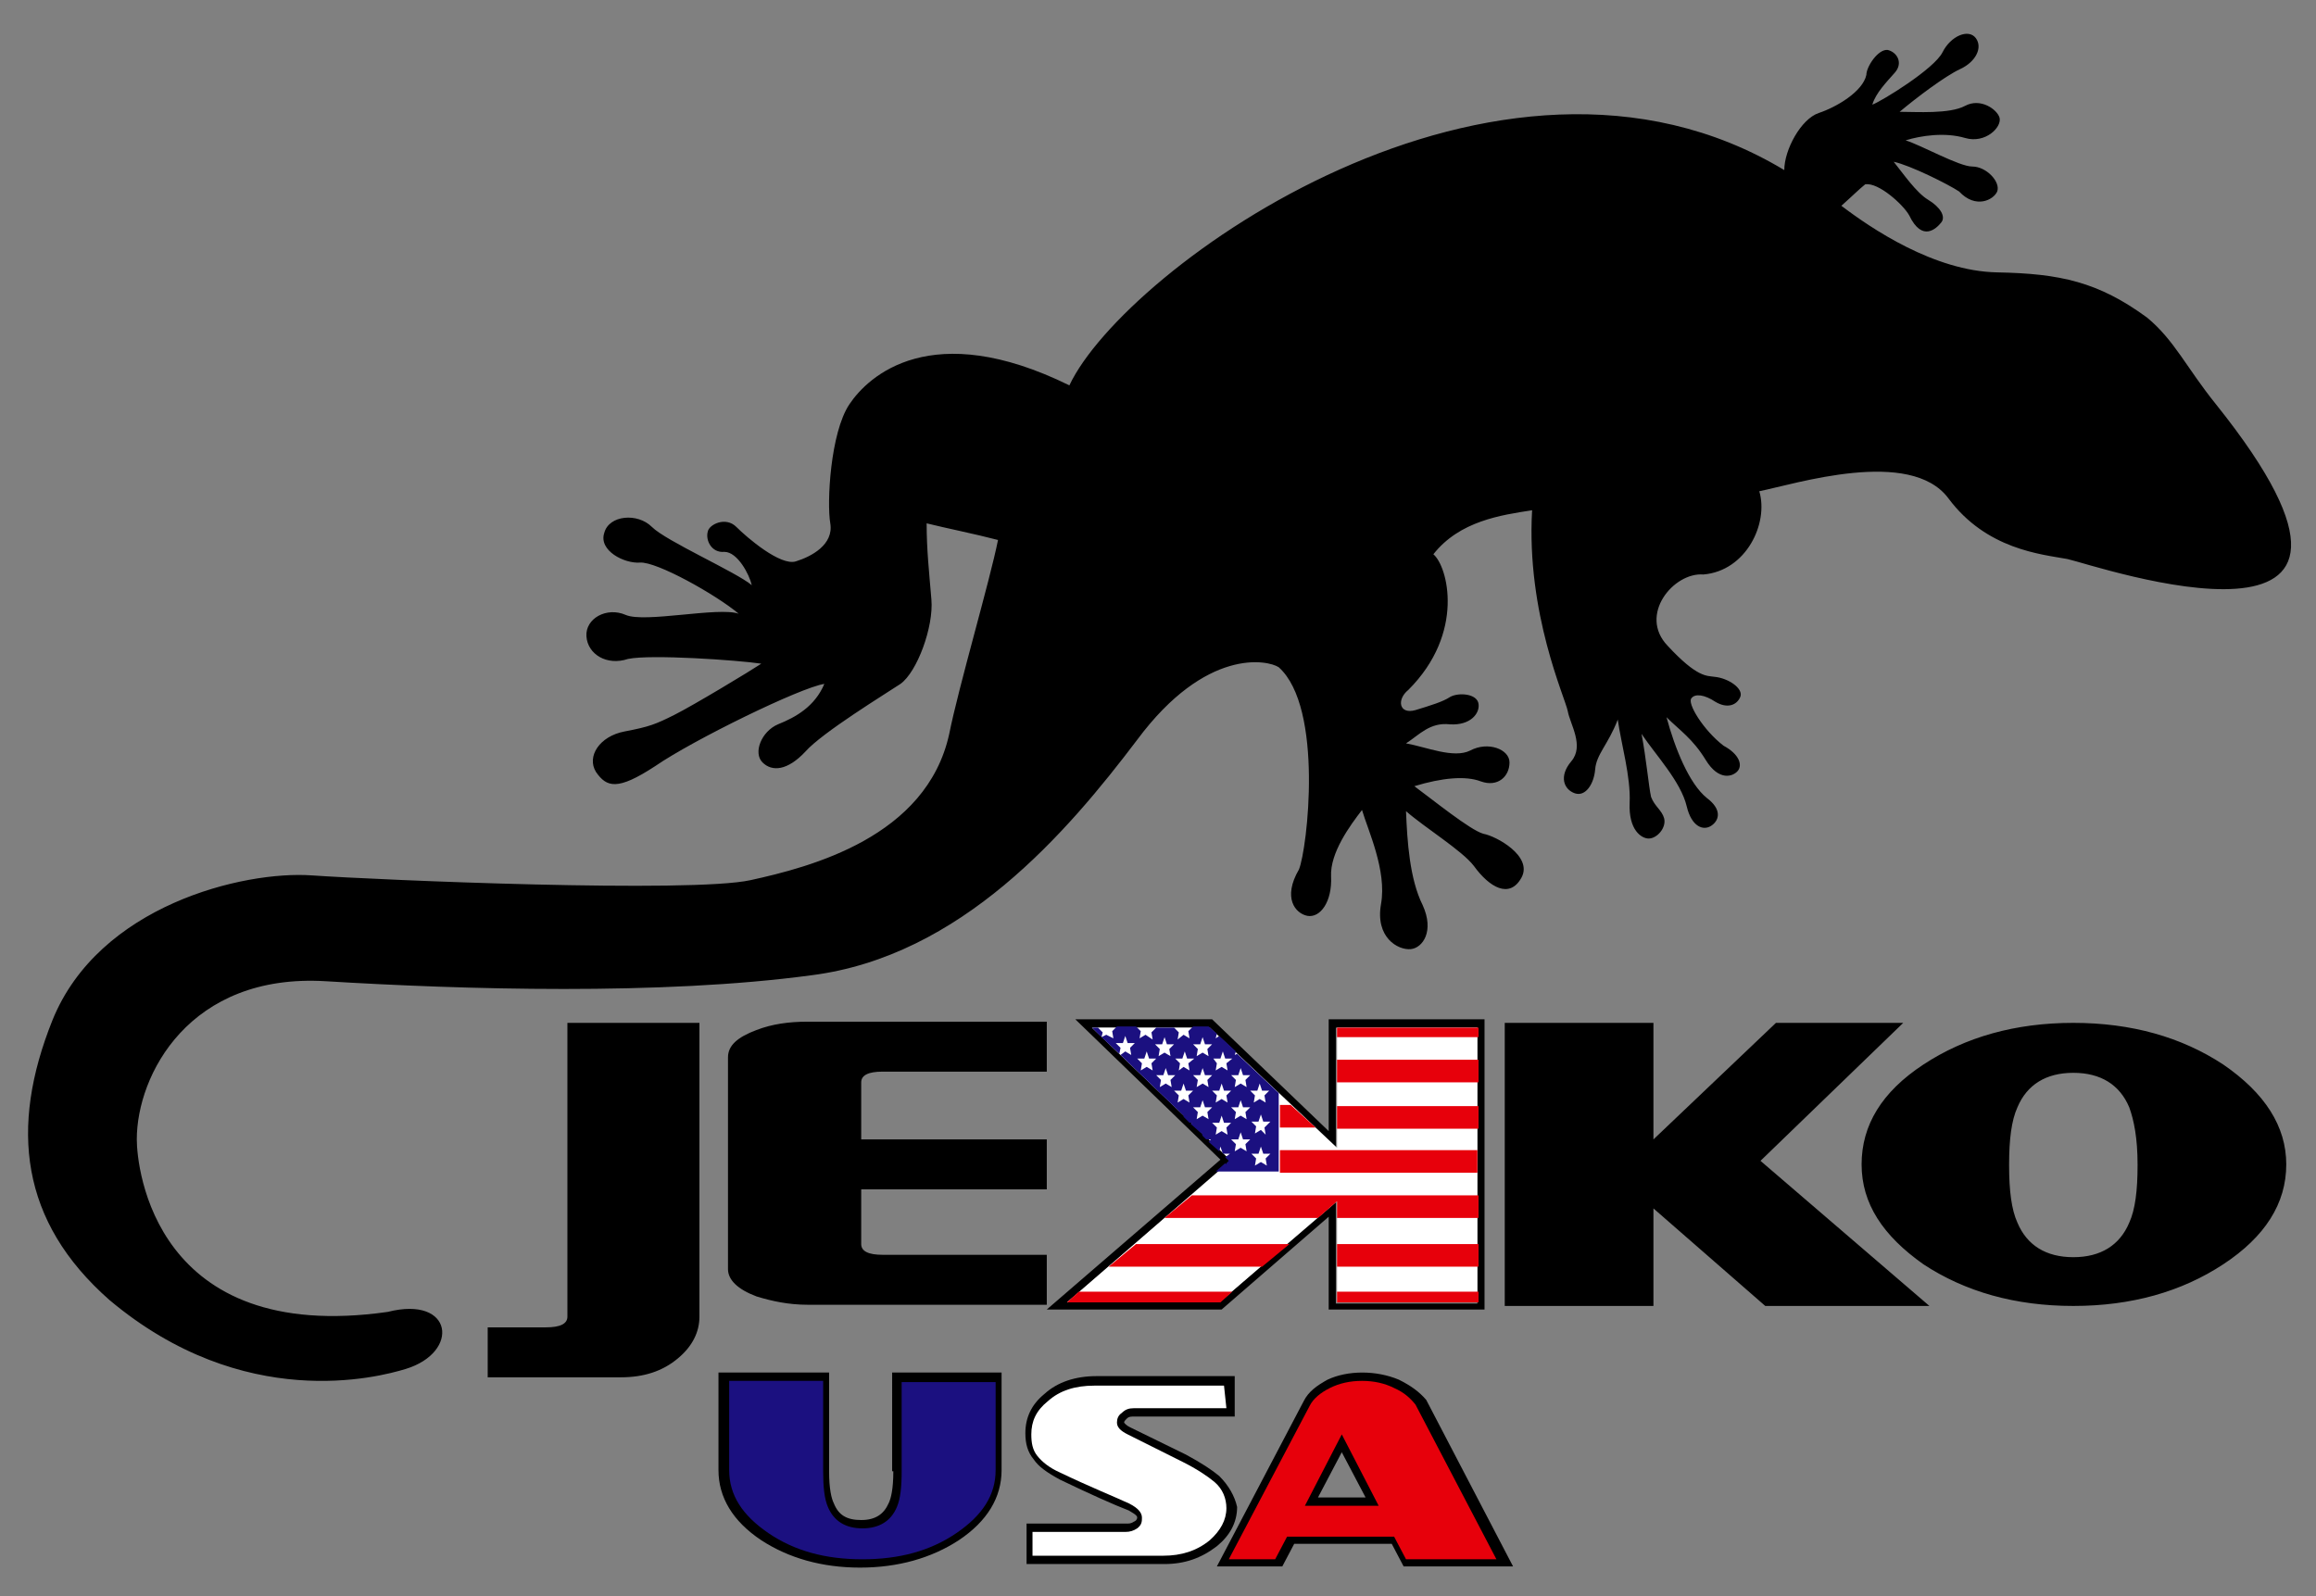 <?xml version="1.0" encoding="utf-8"?>
<!-- Generator: Adobe Illustrator 27.10.0, SVG Export Plug-In . SVG Version: 6.00 Build 0)  -->
<svg version="1.1" id="Livello_2" xmlns="http://www.w3.org/2000/svg" xmlns:xlink="http://www.w3.org/1999/xlink" x="0px" y="0px"
	 viewBox="0 0 194.7 134.2" style="enable-background:new 0 0 194.7 134.2;" xml:space="preserve">
<rect x="0" y="0" width="194.7" height="134.2" fill="#808080" stroke="none"/>
<style type="text/css">
	.st0{fill:#E7000B;}
	.st1{fill:#FFFFFF;}
	.st2{fill:#1B1080;}
</style>
<g>
	<path id="main" d="M102.5,124.1c-0.6-0.5-1.5-1.1-2.8-1.8L95,120c-0.4-0.2-0.5-0.4-0.5-0.4c0-0.1,0.1-0.2,0.2-0.3
		c0.1-0.1,0.2-0.2,0.5-0.2h8.6v-3.4H92.2c-1.8,0-3.3,0.5-4.4,1.5c-1.1,0.9-1.6,2-1.6,3.3c0,0.9,0.2,1.6,0.7,2.2
		c0.4,0.6,1.1,1.1,2.2,1.7c2.5,1.2,4.5,2.1,5.8,2.6c0.7,0.4,0.7,0.5,0.7,0.6c0,0,0,0.2-0.2,0.3c-0.2,0.1-0.3,0.2-0.6,0.2h-8.5v3.4
		h11.6c1.7,0,3.1-0.5,4.4-1.5c1.1-0.9,1.7-2,1.7-3.3C103.8,125.8,103.3,124.9,102.5,124.1z M75.1,123.7c0,1.5-0.2,2.3-0.4,2.7
		c-0.4,0.9-1.1,1.4-2.3,1.4c-1.2,0-1.9-0.4-2.3-1.4c-0.2-0.4-0.4-1.2-0.4-2.7v-8.3h-9.3v8.2c0,2.3,1.2,4.3,3.6,5.9
		c2.3,1.5,5.1,2.3,8.3,2.3s6-0.8,8.3-2.3c2.4-1.6,3.6-3.6,3.6-5.9v-8.2h-9.2V123.7z M117.6,116c-1.9-0.8-4.3-0.8-6,0
		c-0.9,0.5-1.6,1-2,1.8l-7.3,13.9h5.5l1-1.9h8.2l1,1.9h9.2l-7.3-14C119.3,117,118.6,116.5,117.6,116z M110.8,125.9l2-3.8l2,3.8
		H110.8z M186.9,89.5c-3.5-2.3-7.7-3.5-12.6-3.5c-4.9,0-9.1,1.2-12.6,3.5c-3.5,2.3-5.2,5.1-5.2,8.4c0,3.3,1.8,6,5.2,8.4
		c3.5,2.3,7.7,3.5,12.6,3.5c4.9,0,9.1-1.2,12.6-3.5c3.5-2.3,5.3-5.1,5.3-8.4C192.2,94.7,190.4,91.9,186.9,89.5z M179.7,98
		c0,2.1-0.2,3.7-0.7,4.8c-0.8,1.9-2.4,2.9-4.7,2.9s-3.9-1-4.7-2.9c-0.5-1.1-0.7-2.7-0.7-4.8v-0.1c0-2.1,0.2-3.7,0.7-4.8
		c0.8-1.9,2.4-2.9,4.7-2.9s3.9,1,4.7,2.9c0.4,1.1,0.7,2.6,0.7,4.8V98z M124.8,110.1V85.7h-13.1v9.4h0l-9.8-9.4H90.4l12.2,11.8
		L88,110.1h14.7l9-7.8v7.8L124.8,110.1L124.8,110.1z M102.5,109.5H89.7l13.6-11.7l0.2-0.2L91.8,86.4h9.8l10.7,10.2V86.4h11.9v23.2
		h-11.9V101L102.5,109.5z M160,86h-10.7l-10.3,9.8V86h-12.5v23.8h12.5v-8.2l9.4,8.2h13.8l-14.2-12.2L160,86z M32.6,110.3
		c-19.6,2.8-21.1-12.1-21.1-14.5c0-5.4,4.4-14,15.9-13.3s28.2,1.2,40.8-0.5C80.8,80.4,89.7,70,95.6,62.2c5.8-7.8,11-6.7,11.9-6.1
		c3.8,3.4,2.4,15.3,1.7,17c-1.4,2.4-0.3,3.7,0.7,3.9c1.1,0.2,2.1-1.2,2-3.3c-0.1-2,1.6-4.3,2.6-5.6c0.5,1.7,2.1,5.1,1.6,7.9
		s1.4,3.9,2.5,3.8c1-0.1,2-1.5,1-3.7c-1.1-2.2-1.3-5.4-1.4-7.9c1.6,1.4,4.7,3.3,5.7,4.6c1.3,1.8,3,2.8,4,1c1-1.8-2.1-3.5-3.2-3.7
		c-1.1-0.3-4.3-2.9-5.8-4c2.3-0.7,4.3-0.9,5.6-0.4c1.4,0.5,2.4-0.4,2.4-1.6c0-1.1-1.8-1.8-3.3-1c-1.4,0.7-3.7-0.3-5.4-0.6
		c1.1-0.7,2-1.8,3.7-1.6c1.7,0.1,2.5-0.9,2.4-1.7c-0.1-0.9-1.7-1-2.4-0.6c-0.6,0.4-1.6,0.7-2.9,1.1c-1.4,0.4-1.6-0.9-0.6-1.7
		c4.8-4.8,3.3-10.4,2.1-11.4c2.2-2.8,5.7-3.3,8.3-3.7c-0.5,8.7,2.8,15.8,3,16.9c0.2,1.1,1.4,2.9,0.3,4.2c-1.1,1.3-0.6,2.4,0.3,2.7
		c0.9,0.3,1.6-0.8,1.7-2c0.1-1.3,1.1-2.1,1.9-4.2c0.3,2.1,1.1,4.8,1,7c-0.1,2.3,1,3,1.6,3c0.7,0,1.5-0.9,1.3-1.7
		c-0.2-0.7-0.8-1-1.1-1.8c-0.2-0.9-0.4-3.2-0.8-5.3c1.2,1.8,3.3,4,3.8,6.1c0.4,1.7,1.4,2.1,2.1,1.6c0.7-0.5,0.8-1.4-0.4-2.3
		c-1.5-1.2-2.7-4.2-3.4-6.8c1.1,1.1,2.2,1.8,3.3,3.6c1.1,1.8,2.3,1.4,2.7,0.9c0.4-0.5,0.1-1.4-1.2-2.1c-1.7-1.3-3.1-3.6-2.7-4
		c0.3-0.4,1.1-0.3,2,0.3c1,0.6,1.8,0.3,2.1-0.4c0.3-0.7-1-1.6-2.2-1.7c-0.6-0.1-1.4,0.1-3.9-2.6c-2.5-2.6,0.5-6.2,3-6
		c3.6-0.3,5.5-4.3,4.7-7c3-0.6,12.7-3.7,15.9,0.6c3.2,4.3,7.8,4.7,10,5.1c2.3,0.5,31.3,10.5,12.5-13c-2.5-3.1-3.5-5.4-5.8-7.3
		c-4.1-3-7.3-3.7-12.6-3.8c-5.3-0.1-10.6-3.7-13.1-5.6c0.9-0.8,1.5-1.4,2-1.8c1.1-0.2,3.2,1.7,3.7,2.6c1.1,2.3,2.3,1.1,2.7,0.6
		c0.4-0.5-0.1-1.3-1.1-1.9c-1-0.6-2.1-2.2-2.9-3.2c1.4,0.3,4.6,1.9,5.5,2.5c1.4,1.5,2.9,0.7,3.2,0c0.3-0.8-0.9-2.1-2.1-2.1
		c-1.1,0-4.3-1.8-5.6-2.2c1.3-0.4,3.3-0.7,5-0.2c1.7,0.5,3.1-0.9,2.9-1.7c-0.2-0.7-1.6-1.7-2.9-1s-4.1,0.5-5.5,0.5
		c1.3-1.1,3.8-3,5.1-3.6c1.3-0.6,1.9-1.8,1.3-2.6S164,3,163.3,4.4s-5.1,4.1-5.9,4.4c0.3-1,1.2-1.9,1.9-2.7s0.2-1.7-0.6-1.9
		c-0.8-0.1-1.8,1.4-1.8,2.1c-0.3,1.4-2.5,2.7-4,3.2c-1.5,0.5-2.9,3.1-2.9,4.8c-24.1-14.5-55.5,8.3-60.1,18.1
		C78.3,26.7,73,31.6,71.4,34c-1.6,2.4-1.9,8.3-1.6,10c0.3,1.8-1.6,2.8-2.9,3.2c-1.3,0.4-4.1-2-5-2.9c-0.9-0.9-2.3-0.2-2.4,0.4
		c-0.2,0.7,0.3,1.8,1.4,1.7c1.1,0,2.1,1.9,2.3,2.8c-1.3-1.1-7.2-3.7-8.4-4.9c-1.2-1.2-3.6-1-4,0.5c-0.5,1.5,1.7,2.6,3,2.5
		c1.4-0.1,6.4,2.7,8.3,4.3c-1.7-0.6-7.9,0.8-9.5,0.1c-1.6-0.7-3.4,0.3-3.3,1.8c0.1,1.5,1.7,2.5,3.5,1.9C54.7,55,62,55.5,64,55.8
		c-0.9,0.6-5.7,3.5-7.3,4.3c-1.6,0.8-2.1,1-4.2,1.4c-2.1,0.4-3.2,2.1-2.4,3.4c0.9,1.3,1.8,1.6,5-0.5c3.2-2.2,12.2-6.6,14.2-6.9
		c-0.8,1.9-2.4,2.8-3.9,3.4c-1.4,0.6-2.1,2.4-1.3,3.2c0.8,0.8,2.1,0.7,3.6-0.9c1.4-1.6,6.8-4.9,8-5.7c1.4-1,2.8-4.8,2.6-7.1
		c-0.2-2.4-0.4-4.2-0.4-6.4c1.6,0.4,4.1,0.9,6,1.4c-0.7,3.5-3.3,12.3-4.1,16.3C77.9,70.4,68.1,72.9,63.1,74c-5,1.1-31.1,0-36.9-0.4
		c-5.7-0.4-17.9,2.5-21.8,12.2c-3.6,9-2.7,16.9,4.8,23.5c11.3,9.5,22.6,6.5,24.9,5.8C38.7,113.7,38.1,108.9,32.6,110.3z M88,100
		v-4.2H72.4v-4.8c0-0.6,0.6-0.9,1.8-0.9H88v-4.2H67.9c-1.6,0-3,0.2-4.3,0.7c-1.6,0.6-2.4,1.3-2.4,2.3v17.8c0,0.9,0.8,1.7,2.4,2.3
		c1.3,0.4,2.7,0.7,4.3,0.7H88v-4.2H74.2c-1.2,0-1.8-0.3-1.8-0.9V100H88z M47.7,110.7L47.7,110.7c0,0.6-0.6,0.9-1.8,0.9H41v4.2h11.2
		c1.9,0,3.5-0.5,4.8-1.6c1.2-1,1.8-2.2,1.8-3.5V86H47.7V110.7z"/>
	<g id="usa">
		<path class="st0" d="M125.8,131.1h-7.6l-1-1.9h-9l-1,1.9h-3.9l6.8-12.9c0.3-0.6,0.9-1.1,1.7-1.5c0.8-0.4,1.7-0.6,2.7-0.6
			c1,0,1.9,0.2,2.7,0.6c0.9,0.4,1.4,0.9,1.8,1.4L125.8,131.1z M115.9,126.6l-3.1-6l-3.1,6H115.9z"/>
		<path class="st1" d="M103.1,118.4h-7.8c-0.4,0-0.7,0.1-1,0.4c-0.3,0.2-0.4,0.5-0.4,0.8c0,0.4,0.3,0.7,0.9,1l4.6,2.3
			c1.2,0.6,2.1,1.2,2.7,1.7c0.7,0.6,1,1.4,1,2.2c0,1-0.5,1.9-1.4,2.7c-1.1,0.9-2.4,1.3-3.9,1.3H86.8v-2h7.8c0.4,0,0.7-0.1,1-0.3
			c0.4-0.3,0.4-0.6,0.4-0.9c0-0.4-0.3-0.8-1.1-1.2c-1.3-0.6-3.3-1.4-5.8-2.6c-0.9-0.4-1.5-0.9-1.9-1.4c-0.4-0.5-0.5-1.1-0.5-1.8
			c0-1.1,0.4-2,1.4-2.8c1-0.9,2.3-1.3,3.9-1.3h10.9L103.1,118.4L103.1,118.4L103.1,118.4z"/>
		<path class="st2" d="M83.7,123.6c0,2.1-1.1,3.8-3.3,5.3s-4.8,2.2-7.9,2.2s-5.7-0.7-7.9-2.2s-3.3-3.2-3.3-5.3v-7.5h7.9v7.6
			c0,1.3,0.1,2.3,0.4,3c0.5,1.2,1.5,1.8,2.9,1.8c1.4,0,2.4-0.6,2.9-1.8c0.3-0.7,0.4-1.7,0.4-3v0v-7.5h7.9V123.6z"/>
	</g>
	<g id="key">
		<polygon id="background" class="st1" points="112.4,86.4 124.2,86.4 124.2,109.5 112.4,109.5 112.4,101 102.5,109.5 89.7,109.5 
			103.2,97.8 103.5,97.6 91.8,86.4 101.7,86.4 112.4,96.5 		"/>
		<path id="stars" class="st2" d="M92.3,86.4h0.6v0h-1.1l0.8,0.8l0.1-0.4L92.3,86.4z M104,88.6l-0.2,0.1l0.1-0.3l-1.4-1.3l-0.3,0.2
			l0.1-0.4l-0.7-0.6h-1.9v0h0.6l-0.4,0.4l0.1,0.6L99.5,87L99,87.4l0.1-0.6l-0.4-0.4h0.6v0h-2.7v0h0.6l-0.4,0.4l0.1,0.6L96.3,87
			l-0.5,0.3l0.1-0.6l-0.4-0.4h0.6v0h-2.8v0h0.6l-0.4,0.4l0.1,0.6L93,87l-0.4,0.2l1.5,1.4l0.1-0.5l-0.4-0.4h0.6l0.2-0.6l0.2,0.6h0.6
			l-0.4,0.4l0.1,0.6l-0.5-0.3l-0.4,0.3l5.3,5.1l0,0l0,0.1l0.5,0.5h0.2l-0.1,0.1l0.9,0.8l0-0.1l0.1,0.3l0.3,0.3h0.4l-0.2,0.2l0.9,0.8
			l0.1-0.4l0.2,0.6h0.6l-0.4,0.3l0.3,0.3l-0.2,0.2l0,0l0,0.1l-0.1-0.1l-0.8,0.7h5.3v-6.6L104,88.6z M96.9,90l-0.5-0.3L95.9,90
			l0.1-0.6L95.6,89h0.6l0.2-0.6l0.2,0.6h0.6l-0.4,0.4L96.9,90z M98.5,91.4l-0.5-0.3l-0.5,0.3l0.1-0.6l-0.4-0.4h0.6l0.2-0.6l0.2,0.6
			h0.6l-0.4,0.4L98.5,91.4z M98.3,88.2l0.1,0.6l-0.5-0.3l-0.5,0.3l0.1-0.6l-0.4-0.4h0.6l0.2-0.6l0.2,0.6h0.6L98.3,88.2z M99.9,92.1
			l0.1,0.6l-0.5-0.3l-0.5,0.3l0.1-0.6l-0.4-0.4h0.6l0.2-0.6l0.2,0.6h0.6L99.9,92.1z M99.9,89.4l0.1,0.6l-0.5-0.3L99.1,90l0.1-0.6
			L98.8,89h0.6l0.2-0.6l0.2,0.6h0.6L99.9,89.4z M101.5,93.5l0.1,0.6l-0.5-0.3l-0.5,0.3l0.1-0.6l-0.4-0.4h0.6l0.2-0.6l0.2,0.6h0.6
			L101.5,93.5z M101.5,90.8l0.1,0.6l-0.5-0.3l-0.5,0.3l0.1-0.6l-0.4-0.4h0.6l0.2-0.6l0.2,0.6h0.6L101.5,90.8z M101.5,88.2l0.1,0.6
			l-0.5-0.3l-0.5,0.3l0.1-0.6l-0.4-0.4h0.6l0.2-0.6l0.2,0.6h0.6L101.5,88.2z M103.1,94.8l0.1,0.6l-0.5-0.3l-0.5,0.3l0.1-0.6
			l-0.4-0.4h0.6l0.2-0.6l0.2,0.6h0.6L103.1,94.8z M103.1,92.1l0.1,0.6l-0.5-0.3l-0.5,0.3l0.1-0.6l-0.4-0.4h0.6l0.2-0.6l0.2,0.6h0.6
			L103.1,92.1z M103.1,89.4l0.1,0.6l-0.5-0.3l-0.5,0.3l0.1-0.6L102,89h0.6l0.2-0.6l0.2,0.6h0.6L103.1,89.4z M104.8,96.8l-0.5-0.3
			l-0.5,0.3l0.1-0.6l-0.4-0.4h0.6l0.2-0.6l0.2,0.6h0.6l-0.4,0.4L104.8,96.8z M104.7,93.5l0.1,0.6l-0.5-0.3l-0.5,0.3l0.1-0.6
			l-0.4-0.4h0.6l0.2-0.6l0.2,0.6h0.6L104.7,93.5z M104.7,90.8l0.1,0.6l-0.5-0.3l-0.5,0.3l0.1-0.6l-0.4-0.4h0.6l0.2-0.6l0.2,0.6h0.6
			L104.7,90.8z M106.5,98l-0.5-0.3l-0.5,0.3l0.1-0.6l-0.4-0.4h0.6l0.2-0.6l0.2,0.6h0.6l-0.4,0.4L106.5,98z M106.3,94.8l0.1,0.6
			L106,95l-0.5,0.3l0.1-0.6l-0.4-0.4h0.6l0.2-0.6l0.2,0.6h0.6L106.3,94.8z M106.3,92.1l0.1,0.6l-0.5-0.3l-0.5,0.3l0.1-0.6l-0.4-0.4
			h0.6l0.2-0.6l0.2,0.6h0.6L106.3,92.1z"/>
		<path id="stripes" class="st0" d="M112.4,109.5h11.9v-0.9h-11.9V109.5z M93.2,106.5h12.9l2.3-1.9H95.5L93.2,106.5z M112.4,86.4
			v0.8h11.9v-0.8H112.4z M89.7,109.5h12.9l1-0.9H90.7L89.7,109.5z M112.4,106.5h11.9v-1.9h-11.9V106.5z M112.4,94.9h11.9v-1.9h-11.9
			V94.9z M112.4,91h11.9v-1.9h-11.9V91z M107.6,98.6h-0.4v0h17v-1.9h-16.6V98.6z M97.9,102.4h12.9l1.6-1.4v1.4h11.9v-1.9h-24.1
			L97.9,102.4z M108.5,92.9h-0.9v1.9h3L108.5,92.9z"/>
	</g>
</g>
</svg>
